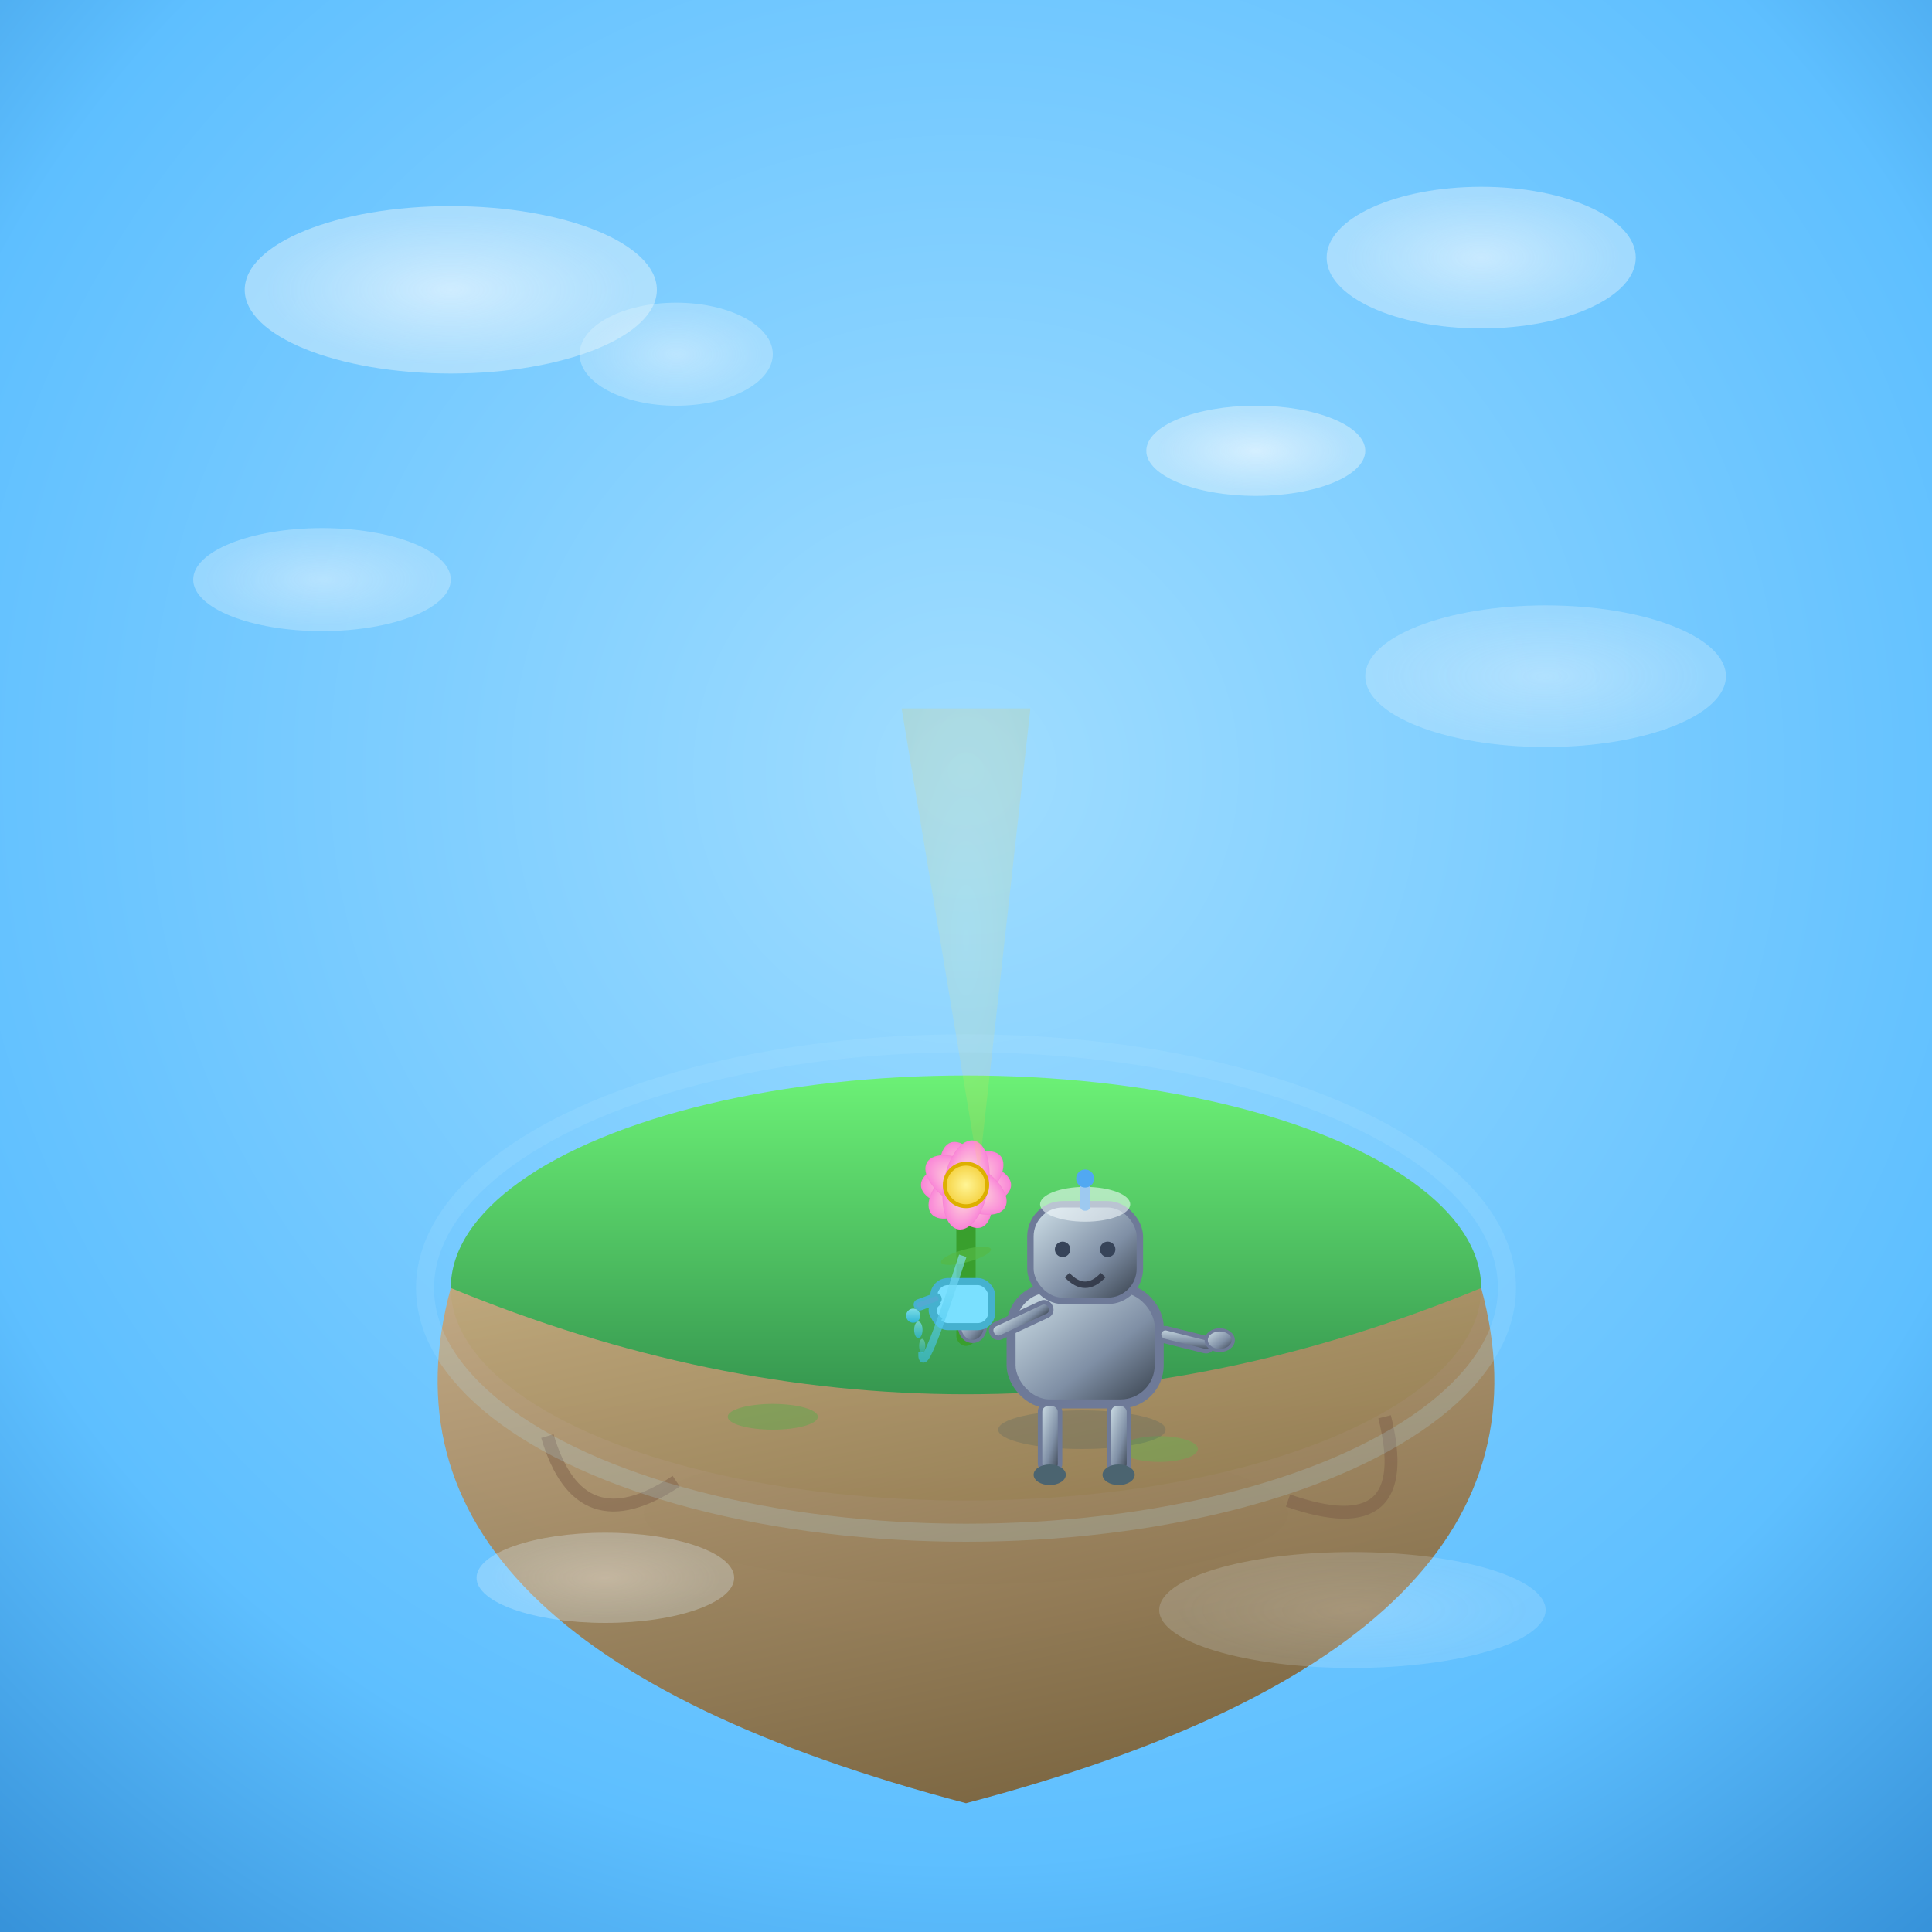 <svg viewBox="0 0 300 300" xmlns="http://www.w3.org/2000/svg">
  <rect x="0" y="0" width="300" height="300" fill="#808080" stroke="none"/>
  <defs>
    <!-- Sky gradient -->
    <radialGradient id="skyGrad" cx="50%" cy="40%" r="80%">
      <stop offset="0%" stop-color="#a0ddff"/>
      <stop offset="70%" stop-color="#5ebfff"/>
      <stop offset="100%" stop-color="#328dd5"/>
    </radialGradient>
    <!-- Island grass gradient -->
    <linearGradient id="grassGrad" x1="0" y1="0" x2="0" y2="1">
      <stop offset="0%" stop-color="#6cf176"/>
      <stop offset="100%" stop-color="#247943"/>
    </linearGradient>
    <!-- Island rock gradient -->
    <linearGradient id="rockGrad" x1="0" y1="0" x2="0.5" y2="1">
      <stop offset="0%" stop-color="#c7a980"/>
      <stop offset="100%" stop-color="#7f6339"/>
    </linearGradient>
    <!-- Robot body metallic gradient -->
    <linearGradient id="metalGrad" x1="0" y1="0" x2="1" y2="1">
      <stop offset="0%" stop-color="#d2e3ea"/>
      <stop offset="60%" stop-color="#7f8fa5"/>
      <stop offset="100%" stop-color="#343d48"/>
    </linearGradient>
    <!-- Water gradient -->
    <linearGradient id="waterGrad" x1="0" y1="0" x2="0" y2="1">
      <stop offset="0%" stop-color="#85e3fa"/>
      <stop offset="100%" stop-color="#2db7e8"/>
    </linearGradient>
    <!-- Flower petal gradient -->
    <radialGradient id="petalGrad" cx="50%" cy="50%" r="80%">
      <stop offset="0%" stop-color="#fffcdc"/>
      <stop offset="60%" stop-color="#fa8ad8"/>
      <stop offset="100%" stop-color="#b81670"/>
    </radialGradient>
    <!-- Flower center -->
    <radialGradient id="centerGrad" cx="50%" cy="50%" r="90%">
      <stop offset="0%" stop-color="#fff596"/>
      <stop offset="100%" stop-color="#edb600"/>
    </radialGradient>
    <!-- Cloud gradient -->
    <radialGradient id="cloudGrad" cx="50%" cy="50%" r="45%">
      <stop offset="0%" stop-color="#fff" stop-opacity="0.93"/>
      <stop offset="100%" stop-color="#e0f2fc" stop-opacity="0.7"/>
    </radialGradient>
  </defs>
  <!-- Sky background -->
  <rect x="0" y="0" width="300" height="300" fill="url(#skyGrad)" />
  <!-- Floating clouds -->
  <g>
    <ellipse cx="70" cy="45" rx="32" ry="13" fill="url(#cloudGrad)" opacity="0.7"/>
    <ellipse cx="105" cy="55" rx="15" ry="8" fill="url(#cloudGrad)" opacity="0.5"/>
    <ellipse cx="230" cy="40" rx="24" ry="11" fill="url(#cloudGrad)" opacity="0.65"/>
    <ellipse cx="195" cy="70" rx="17" ry="7" fill="url(#cloudGrad)" opacity="0.7"/>
    <ellipse cx="240" cy="105" rx="28" ry="11" fill="url(#cloudGrad)" opacity="0.43"/>
    <ellipse cx="50" cy="90" rx="20" ry="8" fill="url(#cloudGrad)" opacity="0.5"/>
  </g>
  <!-- Floating island shadow -->
  <ellipse cx="150" cy="235" rx="50" ry="11" fill="#265b8f" opacity="0.25"/>
  <!-- Floating Island: Grass and rock -->
  <g>
    <ellipse cx="150" cy="200" rx="80" ry="33" fill="url(#grassGrad)"/>
    <path d="
      M70,200 
      Q55,255 150,280
      Q245,255 230,200
      Q150,233 70,200
      Z" fill="url(#rockGrad)" opacity="0.95"/>
    <!-- Little island details/roots -->
    <path d="M85 223 Q90 240 105 230" stroke="#795945" stroke-width="2" fill="none" opacity="0.45"/>
    <path d="M215 220 Q220 240 200 233" stroke="#795945" stroke-width="2" fill="none" opacity="0.45"/>
    <ellipse cx="120" cy="220" rx="7" ry="2" fill="#4bb048" opacity="0.40"/>
    <ellipse cx="180" cy="225" rx="6" ry="2" fill="#59ba4f" opacity="0.37"/>
  </g>
  <!-- Flower: Lonely on top of the island -->
  <g>
    <!-- Stem -->
    <rect x="148.5" y="186" width="3" height="23" rx="1.5" fill="#399f2d"/>
    <!-- Leaves -->
    <ellipse cx="150" cy="195" rx="4" ry="1" fill="#54b946" opacity="0.7" transform="rotate(-15 150 195)"/>
    <ellipse cx="152" cy="202" rx="2.2" ry="0.7" fill="#4c9642" opacity="0.7" transform="rotate(10 152 202)"/>
    <!-- Petals -->
    <g>
      <ellipse cx="150" cy="184" rx="7" ry="3.5" fill="url(#petalGrad)" transform="rotate(0 150 184)"/>
      <ellipse cx="150" cy="184" rx="7" ry="3.5" fill="url(#petalGrad)" transform="rotate(70 150 184)"/>
      <ellipse cx="150" cy="184" rx="7" ry="3.5" fill="url(#petalGrad)" transform="rotate(140 150 184)"/>
      <ellipse cx="150" cy="184" rx="7" ry="3.5" fill="url(#petalGrad)" transform="rotate(210 150 184)"/>
      <ellipse cx="150" cy="184" rx="7" ry="3.5" fill="url(#petalGrad)" transform="rotate(280 150 184)"/>
    </g>
    <!-- Flower center -->
    <circle cx="150" cy="184" r="3.3" fill="url(#centerGrad)" stroke="#ddb000" stroke-width="0.6"/>
  </g>
  <!-- Lonely Robot: to the right of the flower -->
  <g>
    <!-- Robot Shadow -->
    <ellipse cx="168" cy="222" rx="13" ry="3" fill="#325263" opacity="0.21"/>
    <!-- Body -->
    <rect x="157" y="200" width="23" height="18" rx="6" fill="url(#metalGrad)" stroke="#6e7a98" stroke-width="1.4"/>
    <!-- Head -->
    <rect x="160" y="187" width="17" height="15" rx="5" fill="url(#metalGrad)" stroke="#6e7a98" stroke-width="1"/>
    <!-- Headlight (Halo) -->
    <ellipse cx="168.5" cy="187" rx="7" ry="2.7" fill="#f7feff" opacity="0.56"/>
    <!-- Eyes -->
    <circle cx="165" cy="194" r="1.2" fill="#374459"/>
    <circle cx="172" cy="194" r="1.2" fill="#374459"/>
    <!-- Sad mouth -->
    <path d="M165.7 198 Q168.5 201 171.3 198" stroke="#2d3342" stroke-width="1" fill="none" opacity="0.85"/>
    <!-- Antenna -->
    <rect x="167.7" y="183" width="1.6" height="5" rx="0.7" fill="#9dc9f0"/>
    <circle cx="168.5" cy="183" r="1.4" fill="#51a8f2"/>
    <!-- Left Arm (watering can hand) -->
    <rect x="154" y="206" width="10" height="2.2" rx="1" fill="url(#metalGrad)" stroke="#6e7a98" stroke-width="0.7" transform="rotate(-25 154 207)" />
    <!-- Hand -->
    <ellipse cx="151" cy="206" rx="2" ry="2.3" fill="url(#metalGrad)" stroke="#6e7a98" stroke-width="0.5"/>
    <!-- Right Arm -->
    <rect x="180" y="206" width="8.5" height="2" rx="1" fill="url(#metalGrad)" stroke="#6e7a98" stroke-width="0.7" transform="rotate(14 180 207)" />
    <ellipse cx="189.4" cy="208.1" rx="2.1" ry="1.6" fill="url(#metalGrad)" stroke="#6e7a98" stroke-width="0.5"/>
    <!-- Left Leg -->
    <rect x="161.5" y="218" width="3.1" height="10.5" rx="1.2" fill="url(#metalGrad)" stroke="#6e7a98" stroke-width="0.7"/>
    <ellipse cx="163" cy="229" rx="2.5" ry="1.6" fill="#4b6470" />
    <!-- Right Leg -->
    <rect x="172.2" y="218" width="3.1" height="10.5" rx="1.2" fill="url(#metalGrad)" stroke="#6e7a98" stroke-width="0.7"/>
    <ellipse cx="173.7" cy="229" rx="2.5" ry="1.6" fill="#4b6470" />
    <!-- Watering Can -->
    <g>
      <!-- Can body -->
      <rect x="145" y="199" width="9" height="7" rx="2.2" fill="#7ae0ff" stroke="#45b1cf" stroke-width="1.1"/>
      <!-- Handle -->
      <path d="M145.8 202 Q143.7 203.5 146 205.2" stroke="#45b1cf" stroke-width="1.2" fill="none"/>
      <!-- Spout -->
      <rect x="142" y="201.5" width="4" height="1.3" rx="0.6" fill="#52aad2" stroke="#45b1cf" stroke-width="0.5" transform="rotate(-20 144 202)" />
      <!-- Water drops -->
      <circle cx="141.8" cy="204.3" r="1.1" fill="url(#waterGrad)" opacity="0.87"/>
      <ellipse cx="142.6" cy="206.5" rx="0.65" ry="1.3" fill="url(#waterGrad)" opacity="0.67"/>
      <ellipse cx="143.2" cy="209" rx="0.48" ry="1.1" fill="url(#waterGrad)" opacity="0.43"/>
      <!-- Water falling to flower -->
      <path d="M143.2 210 Q143 215 149.5 195" stroke="url(#waterGrad)" stroke-width="1.2" fill="none" opacity="0.62"/>
    </g>
  </g>
  <!-- Additional clouds for depth below island -->
  <g>
    <ellipse cx="94" cy="245" rx="20" ry="7" fill="url(#cloudGrad)" opacity="0.42"/>
    <ellipse cx="210" cy="250" rx="30" ry="9" fill="url(#cloudGrad)" opacity="0.26"/>
  </g>
  <!-- Artistic sunbeam for hope -->
  <g>
    <polygon points="140,110 152,182 160,110" fill="url(#centerGrad)" opacity="0.15"/>
  </g>
  <!-- Faint blue rim for floating "island" -->
  <ellipse cx="150" cy="200" rx="84" ry="38" fill="none" stroke="#b0e2ff" stroke-width="2.8" opacity="0.19"/>
</svg>
